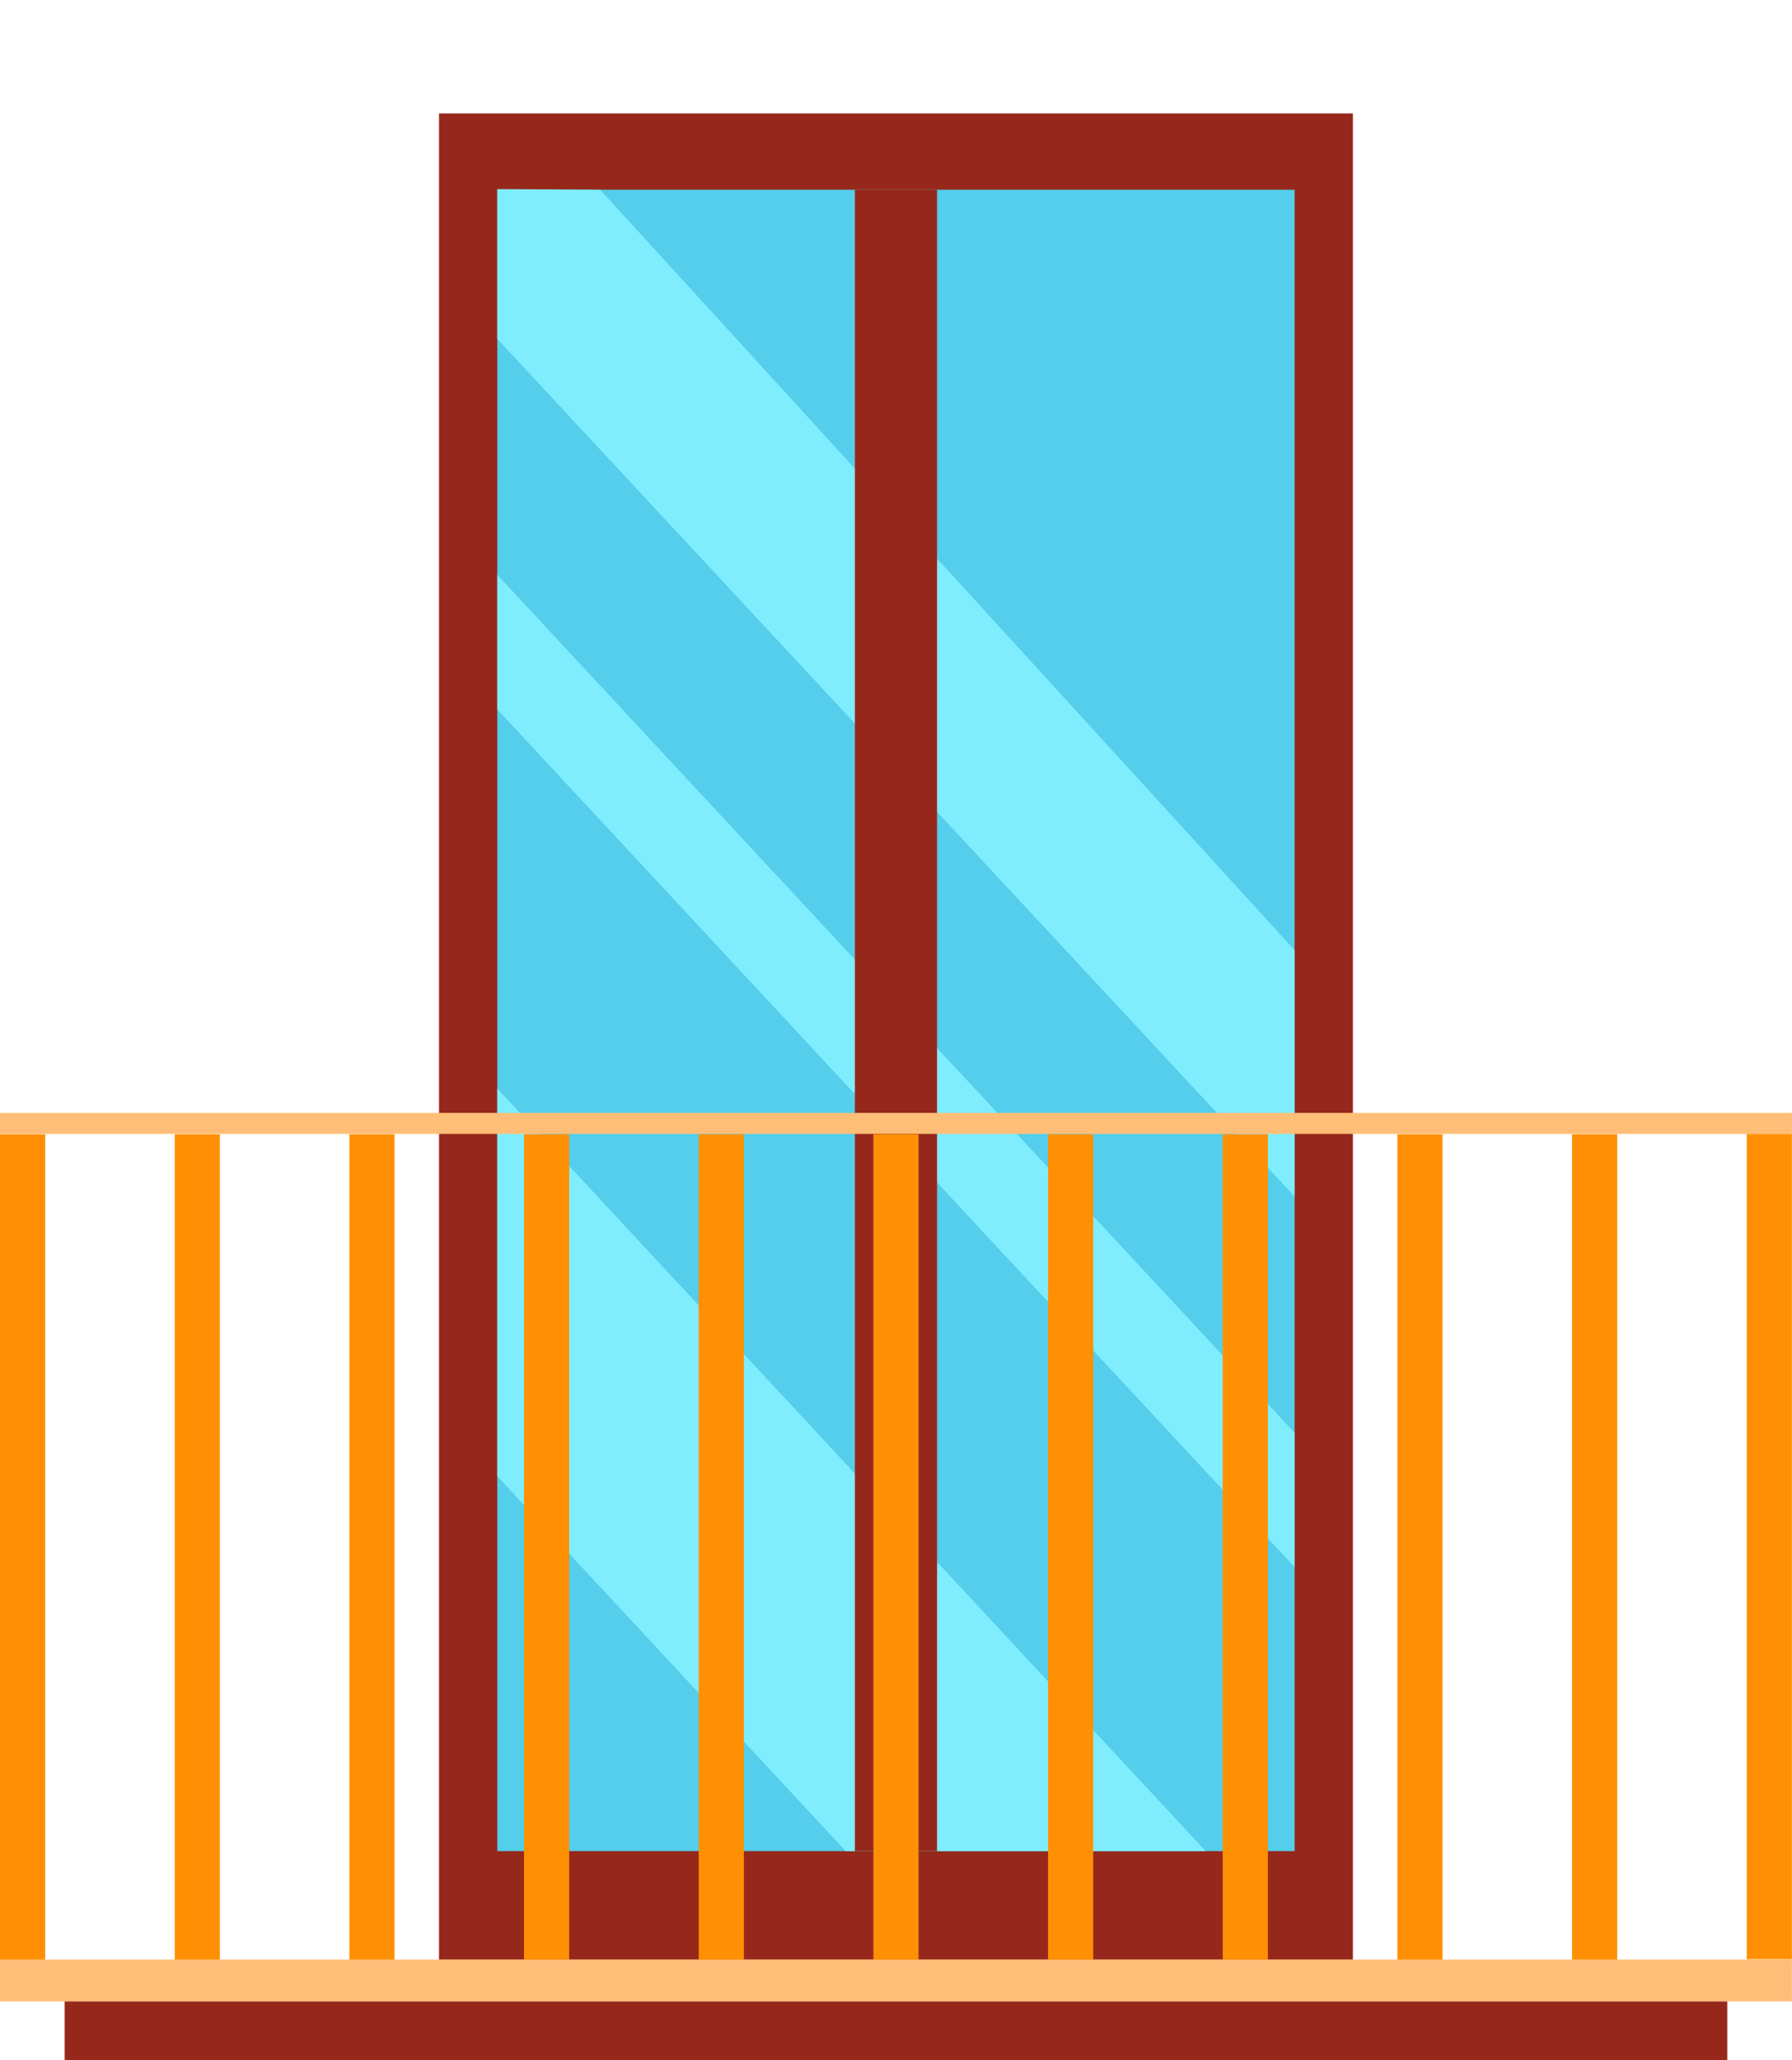 <svg xmlns="http://www.w3.org/2000/svg" xmlns:xlink="http://www.w3.org/1999/xlink" width="83.05" height="95.446" viewBox="0 0 83.05 95.446"><defs><clipPath id="clip-path"><rect id="Rectangle_6828" data-name="Rectangle 6828" width="36.953" height="85.763" fill="none"></rect></clipPath></defs><g id="Artwork_59" data-name="Artwork 59" transform="translate(83.212 95.632)"><g id="Group_4238" data-name="Group 4238" transform="translate(-83.213 -95.632)"><g id="Group_4237" data-name="Group 4237" transform="translate(20.347)"><rect id="Rectangle_6826" data-name="Rectangle 6826" width="42.354" height="85.531" transform="translate(0 5.256)" fill="#96281b"></rect><rect id="Rectangle_6827" data-name="Rectangle 6827" width="36.953" height="76.971" transform="translate(2.7 8.791)" fill="#54ceea"></rect><g id="Group_4236" data-name="Group 4236" transform="translate(2.7)"><g id="Group_4235" data-name="Group 4235" clip-path="url(#clip-path)"><g id="Group_4234" data-name="Group 4234" transform="translate(-18.287 8.763)"><path id="Path_7370" data-name="Path 7370" d="M22.88,31.93a31.351,31.351,0,0,0-2.227,3.016L73.221,91.48a32.1,32.1,0,0,0,1.664-4.432L23.253,31.507A2.506,2.506,0,0,0,22.88,31.93Z" transform="translate(-15.107 -24.547)" fill="#80edff"></path><path id="Path_7371" data-name="Path 7371" d="M9.634,69.059a51.637,51.637,0,0,0,.729,12.289l37.173,39.988a23.722,23.722,0,0,0,4.388-.345,22.856,22.856,0,0,0,6.334-2.138,24.065,24.065,0,0,0,2.4-1.347L10.341,63.362A44.248,44.248,0,0,0,9.634,69.059Z" transform="translate(-9.54 -40.505)" fill="#80edff"></path><path id="Path_7372" data-name="Path 7372" d="M46.611,17.588c-1.242,0-5.8-.064-6.933,0-1.845.1-.492,1.475-2.165,2.255L85.032,70.936c.021-.257.043-.514.05-.8a52.706,52.706,0,0,0-.511-10.995Z" transform="translate(-23.554 -17.56)" fill="#80edff"></path></g></g></g></g><rect id="Rectangle_6829" data-name="Rectangle 6829" width="3.809" height="76.971" transform="translate(39.62 8.791)" fill="#96281b"></rect><rect id="Rectangle_6830" data-name="Rectangle 6830" width="83.044" height="1.941" transform="translate(0.002 90.787)" fill="#ffbe78"></rect><rect id="Rectangle_6831" data-name="Rectangle 6831" width="77.053" height="2.718" transform="translate(2.998 92.728)" fill="#96281b"></rect><rect id="Rectangle_6832" data-name="Rectangle 6832" width="83.05" height="0.971" transform="translate(83.05 52.534) rotate(180)" fill="#ffbe78"></rect><rect id="Rectangle_6833" data-name="Rectangle 6833" width="2.093" height="38.237" transform="translate(2.095 90.787) rotate(-180)" fill="#ff9003"></rect><rect id="Rectangle_6834" data-name="Rectangle 6834" width="2.093" height="38.237" transform="translate(10.191 90.787) rotate(-180)" fill="#ff9003"></rect><rect id="Rectangle_6835" data-name="Rectangle 6835" width="2.093" height="38.237" transform="translate(18.286 90.787) rotate(-180)" fill="#ff9003"></rect><rect id="Rectangle_6836" data-name="Rectangle 6836" width="2.093" height="38.237" transform="translate(26.381 90.787) rotate(-180)" fill="#ff9003"></rect><rect id="Rectangle_6837" data-name="Rectangle 6837" width="2.093" height="38.237" transform="translate(34.476 90.787) rotate(-180)" fill="#ff9003"></rect><rect id="Rectangle_6838" data-name="Rectangle 6838" width="2.093" height="38.237" transform="translate(42.571 90.787) rotate(-180)" fill="#ff9003"></rect><rect id="Rectangle_6839" data-name="Rectangle 6839" width="2.093" height="38.237" transform="translate(50.666 90.787) rotate(-180)" fill="#ff9003"></rect><rect id="Rectangle_6840" data-name="Rectangle 6840" width="2.093" height="38.237" transform="translate(58.761 90.787) rotate(-180)" fill="#ff9003"></rect><rect id="Rectangle_6841" data-name="Rectangle 6841" width="2.093" height="38.237" transform="translate(66.856 90.787) rotate(-180)" fill="#ff9003"></rect><rect id="Rectangle_6842" data-name="Rectangle 6842" width="2.093" height="38.237" transform="translate(74.951 90.787) rotate(-180)" fill="#ff9003"></rect><rect id="Rectangle_6843" data-name="Rectangle 6843" width="2.093" height="38.237" transform="translate(83.046 90.771) rotate(-180)" fill="#ff9003"></rect></g></g></svg>